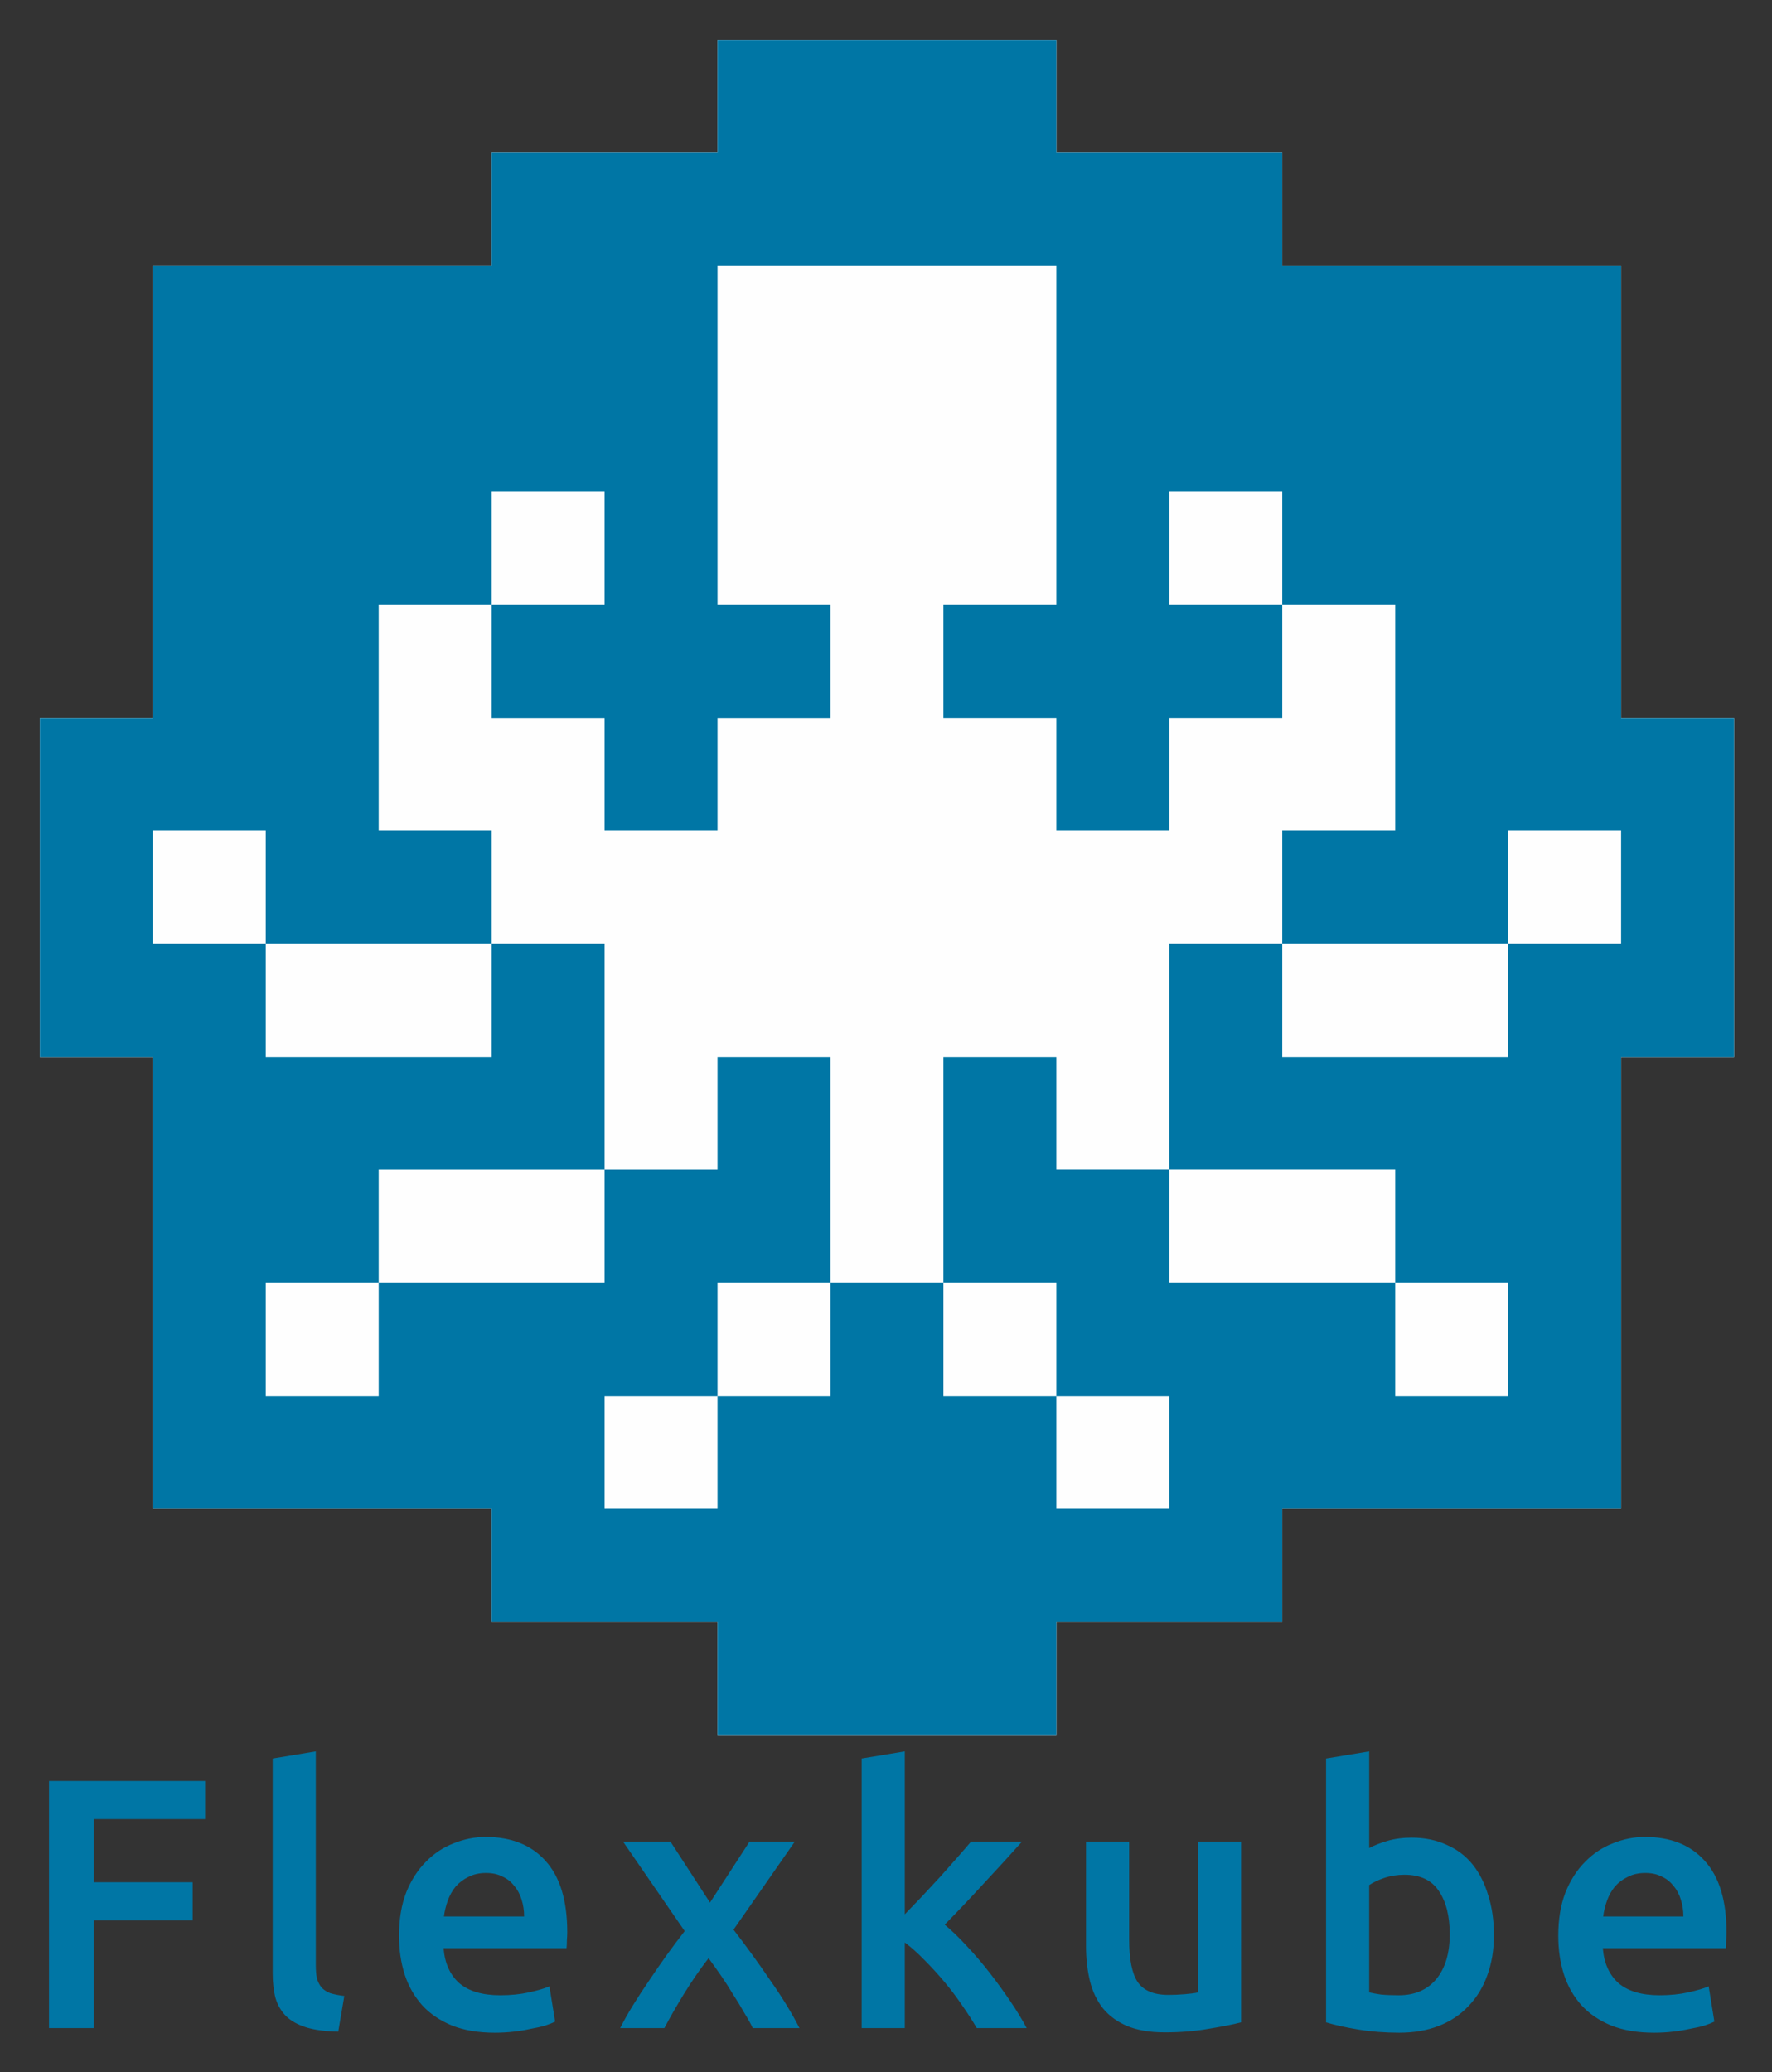 <svg xmlns="http://www.w3.org/2000/svg" role="img" viewBox="-10.58 -10.58 470.66 550.16"><rect x="-10.58" y="-10.58" width="470.66" height="550.16" fill="#333333" stroke="none"/><path fill="#fefefe" d="M180 435v-15h-60v-30H30V270H0v-90h30V60h90V30h60V0h90v30h60v30h90v120h30v90h-30v120h-90v30h-60v30h-90z"/><path fill="#0076a5" d="M180 435v-15h-60v-30H30V270H0v-90h30V60h90V30h60V0h90v30h60v30h90v120h30v90h-30v120h-90v30h-60v30h-90zm0-60v-15h30v-30h30v30h30v30h30v-30h-30v-30h-30v-60h30v30h30v30h60v30h30v-30h-30v-30h-60v-60h30v30h60v-30h30v-30h-30v30h-60v-30h30v-60h-30v-30h-30v30h30v30h-30v30h-30v-30h-30v-30h30V60h-90v90h30v30h-30v30h-30v-30h-30v-30h30v-30h-30v30H90v60h30v30H60v-30H30v30h30v30h60v-30h30v60H90v30H60v30h30v-30h60v-30h30v-30h30v60h-30v30h-30v30h30z"/><g fill="#0076a5" style="text-align:start"><path style="text-align:start" d="M2.442 527.864v-65.604h41.464v10.129h-29.536v16.756h26.223v10.129H14.37v28.589zm76.823.947q-5.112-.095-8.52-1.136-3.313-1.041-5.301-2.935-1.988-1.988-2.84-4.828-.757-2.935-.757-6.627v-56.989l11.455-1.893v56.705q0 2.083.284 3.503.379 1.42 1.231 2.461.852.947 2.272 1.515 1.515.473 3.787.757zm16.141-25.465q0-6.532 1.893-11.455 1.988-4.923 5.207-8.141 3.219-3.313 7.384-4.923 4.165-1.704 8.52-1.704 10.224 0 15.904 6.343 5.775 6.343 5.775 18.933 0 .947-.095 2.177 0 1.136-.095 2.083h-32.66q.473 5.964 4.165 9.277 3.787 3.219 10.887 3.219 4.165 0 7.573-.757 3.503-.757 5.491-1.609l1.515 9.372q-.947.473-2.651 1.041-1.609.473-3.787.852-2.083.473-4.544.757-2.461.284-5.017.284-6.532 0-11.36-1.893-4.828-1.988-7.952-5.396-3.124-3.503-4.639-8.141-1.515-4.733-1.515-10.319zm33.228-5.112q0-2.367-.663-4.449-.663-2.177-1.988-3.692-1.231-1.609-3.124-2.461-1.799-.947-4.355-.947-2.651 0-4.639 1.041-1.988.947-3.408 2.556-1.325 1.609-2.083 3.692-.757 2.083-1.041 4.26zm49.369-3.692l10.508-16.188h12.023l-16.283 23.383q5.112 6.627 9.751 13.443 4.733 6.721 7.763 12.685h-12.401q-.852-1.799-2.272-4.071-1.325-2.367-2.935-4.828-1.515-2.556-3.219-5.017-1.704-2.461-3.313-4.639-3.313 4.26-6.532 9.467-3.124 5.112-5.207 9.088h-11.739q1.42-2.84 3.408-6.059 1.988-3.219 4.26-6.532 2.272-3.408 4.639-6.721 2.461-3.408 4.828-6.437l-16.377-23.761h12.591zm51.736 3.124q2.177-2.272 4.639-4.828 2.461-2.651 4.828-5.207 2.367-2.651 4.449-5.017 2.177-2.461 3.692-4.26H260.884q-4.733 5.301-10.035 10.981-5.207 5.68-10.508 11.076 2.84 2.367 5.964 5.775 3.124 3.313 6.059 7.1 2.935 3.787 5.491 7.573 2.556 3.787 4.26 7.005h-13.253q-1.704-2.935-3.976-6.153-2.177-3.219-4.733-6.248-2.556-3.029-5.207-5.68-2.651-2.745-5.207-4.639v22.72H218.284v-71.568l11.455-1.893zm89.319 28.684q-3.313.852-8.615 1.704-5.301.947-11.644.947-5.964 0-10.035-1.704-3.976-1.704-6.437-4.733-2.367-3.029-3.408-7.195-1.041-4.26-1.041-9.277v-27.737h11.455v25.939q0 7.952 2.272 11.36 2.367 3.408 8.141 3.408 2.083 0 4.355-.189 2.367-.189 3.503-.473v-40.044h11.455zm55.428-23.383q0-7.289-2.935-11.549-2.84-4.26-9.088-4.26-2.84 0-5.396.852-2.461.852-3.976 1.893v28.495q1.231.284 3.124.568 1.988.189 4.733.189 6.343 0 9.94-4.26 3.597-4.355 3.597-11.928zm11.739.189q0 5.964-1.799 10.792-1.704 4.733-5.017 8.141-3.219 3.408-7.857 5.207-4.639 1.799-10.508 1.799-5.68 0-10.887-.852-5.112-.852-8.52-1.893v-70.053l11.455-1.893v25.655q1.988-1.041 4.828-1.893 2.935-.852 6.437-.852 5.207 0 9.277 1.893 4.165 1.799 6.911 5.207t4.165 8.236q1.515 4.733 1.515 10.508zm17.088.189q0-6.532 1.893-11.455 1.988-4.923 5.207-8.141 3.219-3.313 7.384-4.923 4.165-1.704 8.52-1.704 10.224 0 15.904 6.343 5.775 6.343 5.775 18.933 0 .947-.095 2.177 0 1.136-.095 2.083h-32.66q.473 5.964 4.165 9.277 3.787 3.219 10.887 3.219 4.165 0 7.573-.757 3.503-.757 5.491-1.609l1.515 9.372q-.947.473-2.651 1.041-1.609.473-3.787.852-2.083.473-4.544.757-2.461.284-5.017.284-6.532 0-11.36-1.893-4.828-1.988-7.952-5.396-3.124-3.503-4.639-8.141-1.515-4.733-1.515-10.319zm33.228-5.112q0-2.367-.663-4.449-.663-2.177-1.988-3.692-1.231-1.609-3.124-2.461-1.799-.947-4.355-.947-2.651 0-4.639 1.041-1.988.947-3.408 2.556-1.325 1.609-2.083 3.692-.757 2.083-1.041 4.26z"/></g></svg>